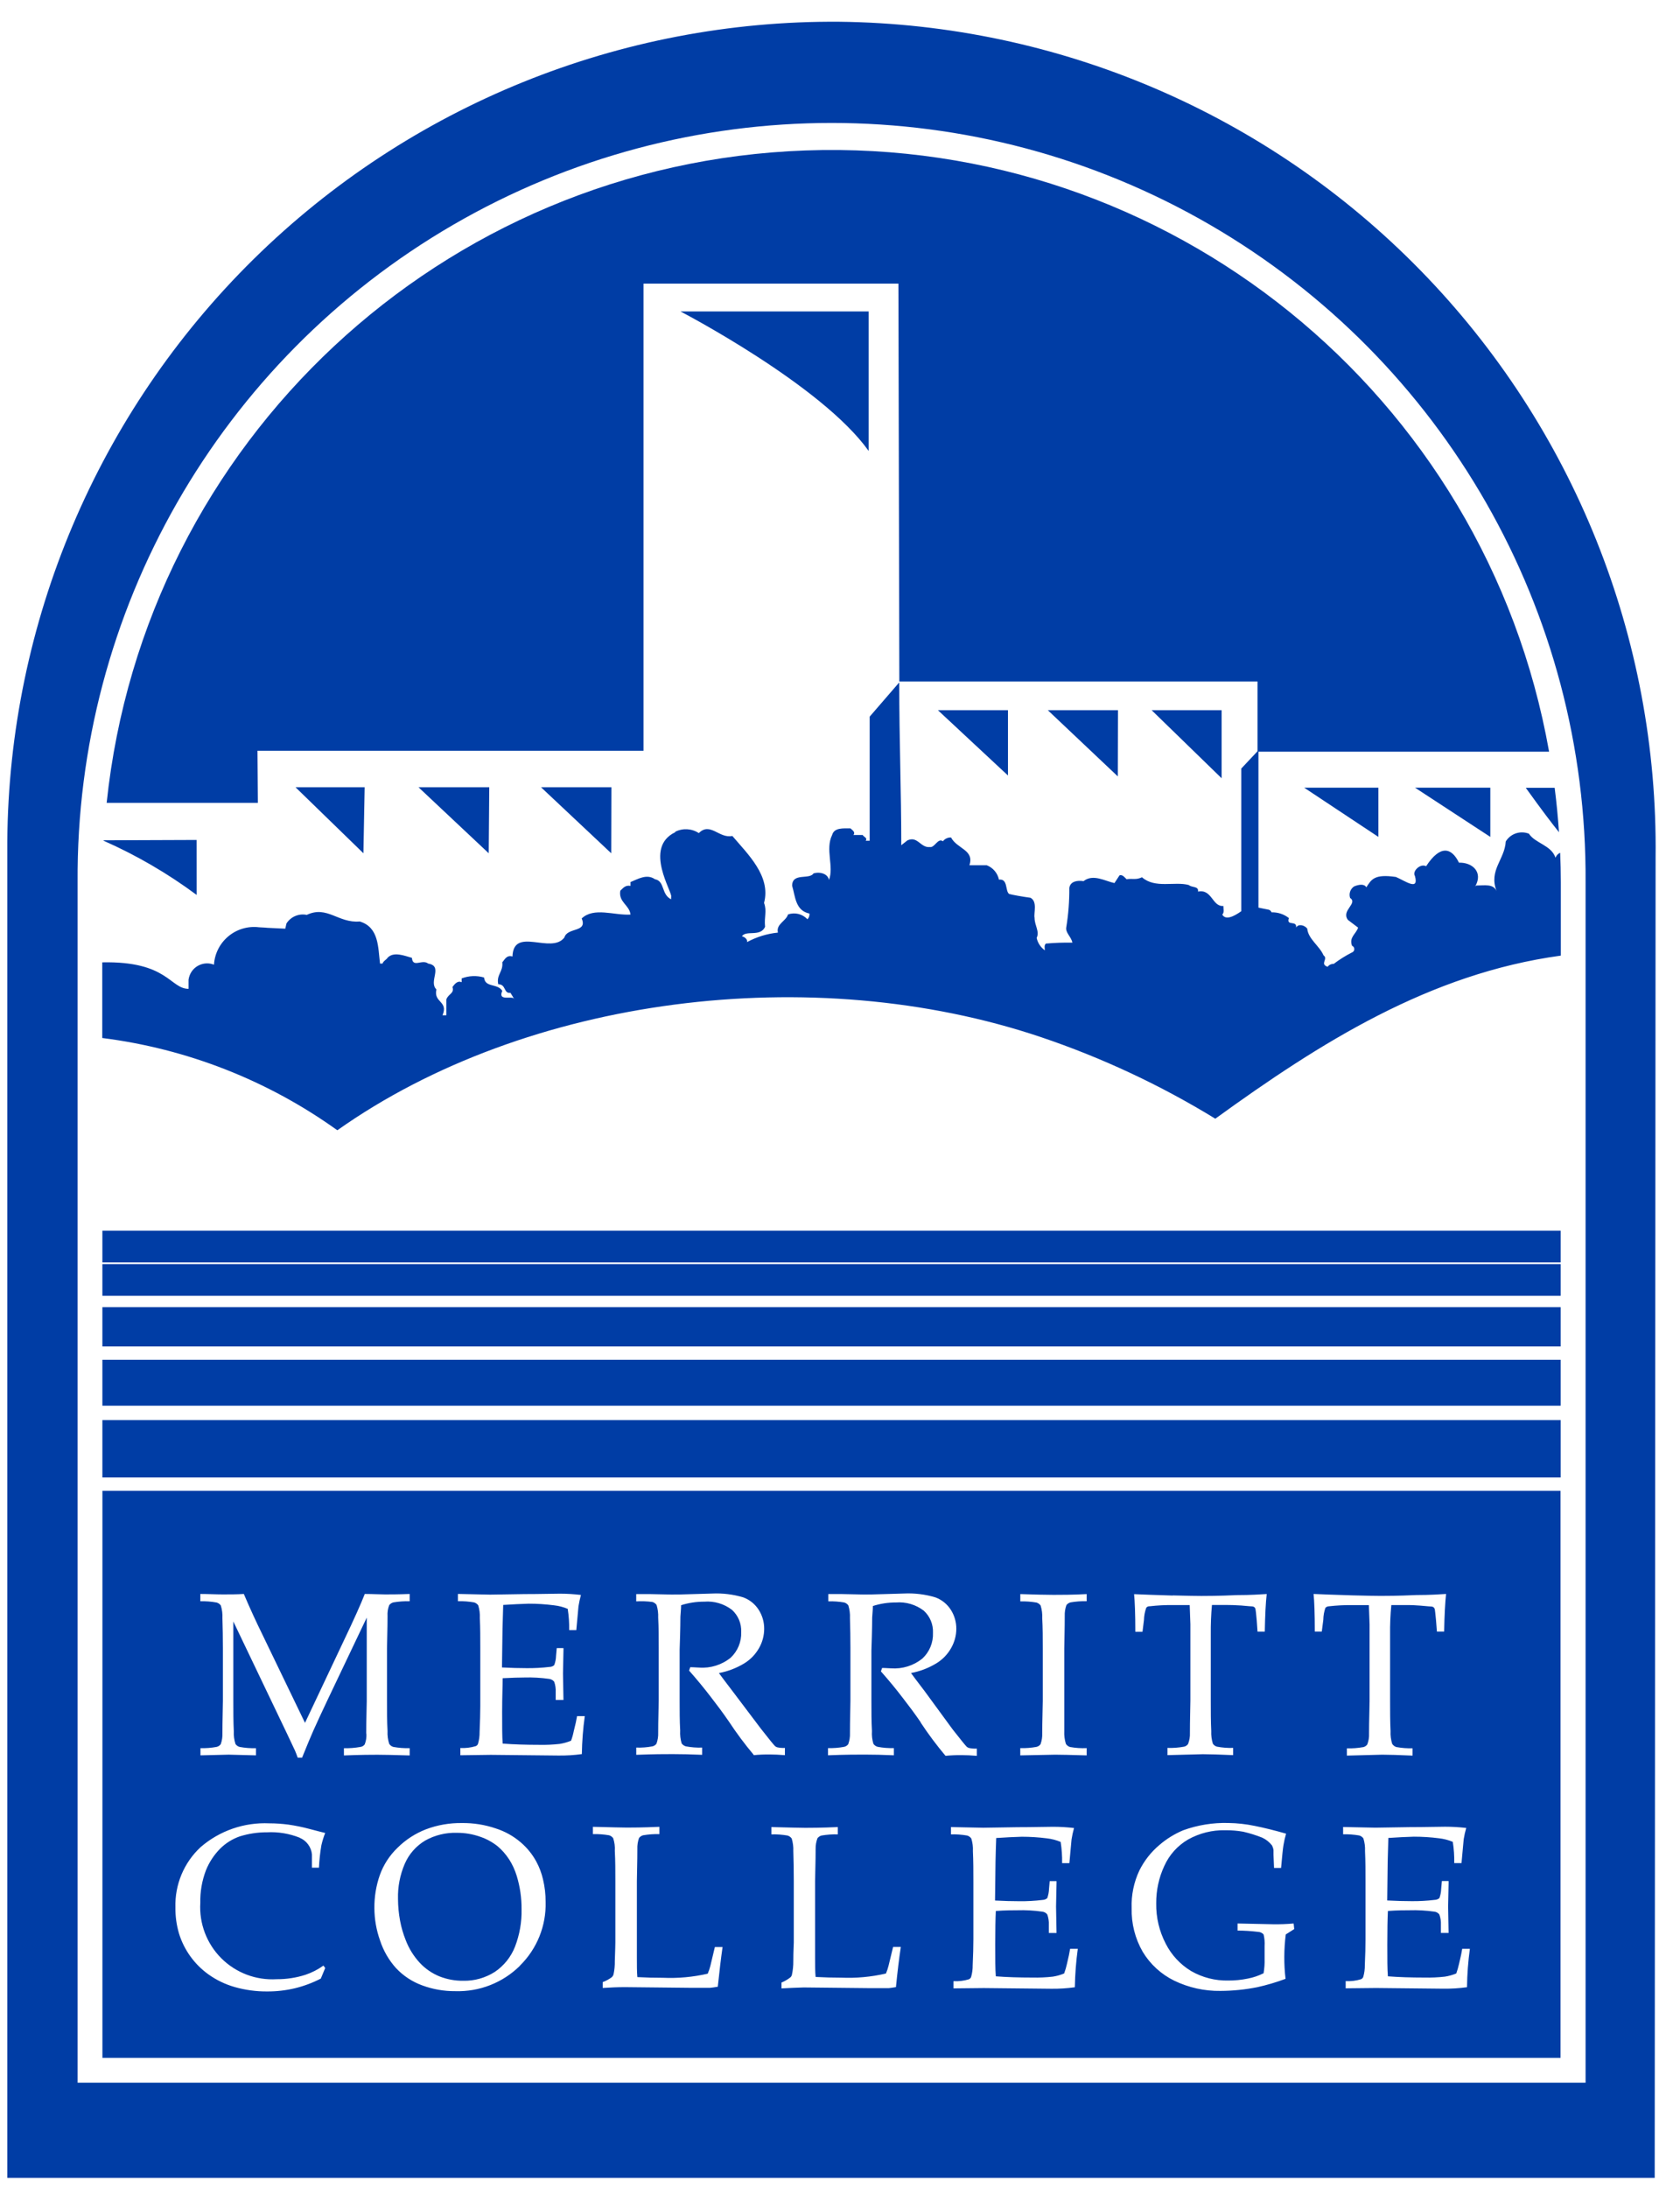 <?xml version="1.0" encoding="UTF-8"?>
<svg width="53px" height="69px" viewBox="0 0 53 69" version="1.1" xmlns="http://www.w3.org/2000/svg" xmlns:xlink="http://www.w3.org/1999/xlink">
    <title>logo-small-blue</title>
    <g id="Page-1" stroke="none" stroke-width="1" fill="none" fill-rule="evenodd">
        <g id="Artboard" transform="translate(-1674, -173)" fill="#003DA5" fill-rule="nonzero">
            <g id="logo-small-blue" transform="translate(1674.23, 173.687)">
                <path d="M26.251,-0.001 C19.342,-0.055 12.695,2.638 7.772,7.485 C2.849,12.333 0.053,18.937 0,25.846 L0,67.999 L51.972,67.999 L52,26.351 C52.081,19.442 49.413,12.784 44.584,7.842 C39.755,2.899 33.16,0.078 26.251,-0.001 M49.791,64.999 L2.218,64.999 L2.218,27.132 C2.163,18.597 6.684,10.687 14.067,6.403 C21.449,2.12 30.56,2.12 37.942,6.403 C45.325,10.687 49.846,18.597 49.791,27.132 L49.791,64.999 Z" id="Path_34-3"></path>
                <path d="M48.952,25.56 C48.92,25.088 48.875,24.621 48.816,24.16 L47.905,24.16 C48.431,24.892 48.719,25.267 48.952,25.56" id="Path_35-3"></path>
                <path d="M5.973,25.804 L3.039,25.815 C3.039,25.815 3.039,25.825 3.039,25.829 C4.078,26.288 5.062,26.861 5.974,27.538 L5.973,25.804 Z" id="Path_36-3"></path>
                <path d="M48.84,26.36 C48.711,25.969 48.197,25.908 48.004,25.607 C47.733,25.5 47.425,25.603 47.273,25.851 C47.241,26.426 46.727,26.756 46.985,27.421 C46.885,27.177 46.6,27.241 46.341,27.241 L46.309,27.27 C46.567,26.818 46.219,26.507 45.797,26.521 C45.568,26.051 45.214,25.939 44.76,26.633 C44.584,26.533 44.312,26.79 44.407,26.939 C44.545,27.428 44.097,27.093 43.807,26.971 C43.123,26.871 43.035,27.051 42.874,27.298 C42.811,27.178 42.631,27.21 42.489,27.269 C42.37,27.347 42.318,27.496 42.362,27.631 C42.618,27.811 42.072,28.024 42.293,28.325 L42.615,28.569 C42.546,28.777 42.325,28.869 42.423,29.141 C42.48,29.164 42.509,29.228 42.488,29.286 C42.477,29.316 42.453,29.34 42.423,29.351 C42.22,29.454 42.026,29.575 41.845,29.713 C41.77,29.709 41.698,29.744 41.653,29.804 C41.394,29.713 41.684,29.559 41.524,29.442 C41.395,29.142 41.04,28.929 41.01,28.598 C40.91,28.478 40.722,28.446 40.659,28.568 C40.691,28.324 40.338,28.536 40.432,28.268 C40.277,28.145 40.084,28.081 39.886,28.087 C39.865,28.034 39.815,27.999 39.759,27.997 L39.471,27.938 L39.471,23.02 L48.64,23.02 C46.639,11.738 36.637,3.651 25.186,4.058 C13.736,4.464 4.332,13.239 3.135,24.634 L7.905,24.634 L7.893,22.99 L20.071,22.99 L20.071,8.258 L28.113,8.258 L28.142,20.806 L39.442,20.806 L39.442,23.006 L38.93,23.551 L38.93,28.051 C38.674,28.232 38.43,28.338 38.33,28.156 C38.399,28.095 38.364,27.975 38.364,27.885 C38.011,27.917 38.011,27.342 37.564,27.433 C37.593,27.252 37.369,27.313 37.274,27.225 C36.823,27.103 36.214,27.345 35.797,26.981 C35.605,27.071 35.509,27.013 35.31,27.042 C35.247,26.981 35.183,26.89 35.088,26.92 L34.928,27.164 C34.638,27.103 34.253,26.864 33.953,27.103 C33.763,27.074 33.538,27.103 33.504,27.316 C33.507,27.731 33.476,28.145 33.409,28.554 C33.374,28.732 33.567,28.854 33.601,29.043 C33.322,29.038 33.043,29.047 32.765,29.072 C32.701,29.133 32.733,29.224 32.733,29.285 C32.601,29.192 32.508,29.052 32.474,28.894 C32.574,28.686 32.408,28.503 32.408,28.26 C32.376,28.108 32.508,27.749 32.279,27.627 C32.055,27.597 31.704,27.536 31.606,27.507 C31.477,27.416 31.575,27.018 31.285,27.055 C31.241,26.849 31.097,26.678 30.9,26.602 L30.353,26.602 C30.514,26.113 29.966,26.089 29.773,25.726 C29.673,25.721 29.577,25.766 29.517,25.846 C29.357,25.726 29.259,26.059 29.102,26.027 C28.812,26.059 28.717,25.665 28.395,25.819 L28.203,25.97 C28.203,24.258 28.139,22.714 28.139,20.835 L27.206,21.915 L27.206,25.828 L27.08,25.828 C27.149,25.74 27.017,25.708 26.985,25.647 L26.695,25.647 C26.764,25.557 26.664,25.498 26.6,25.439 C26.373,25.439 26.086,25.41 26.022,25.647 C25.798,26.099 26.086,26.647 25.922,27.066 C25.891,26.885 25.666,26.795 25.435,26.858 C25.306,27.066 24.76,26.826 24.76,27.249 C24.86,27.581 24.86,28.034 25.306,28.125 C25.313,28.192 25.29,28.259 25.242,28.306 C25.087,28.137 24.846,28.077 24.63,28.154 C24.566,28.367 24.248,28.454 24.311,28.726 C23.969,28.76 23.638,28.862 23.336,29.026 C23.368,28.936 23.236,28.845 23.175,28.845 C23.302,28.637 23.753,28.875 23.906,28.545 C23.874,28.212 23.97,28.056 23.874,27.789 C24.099,26.945 23.36,26.251 22.874,25.678 C22.459,25.768 22.174,25.226 21.816,25.588 C21.594,25.441 21.309,25.425 21.072,25.546 L21.072,25.56 C20.051,26.046 21.008,27.478 20.943,27.598 L20.943,27.675 C20.624,27.523 20.75,27.1 20.431,27.042 C20.172,26.861 19.885,27.042 19.661,27.132 L19.661,27.252 C19.5,27.223 19.436,27.313 19.339,27.404 C19.276,27.766 19.629,27.856 19.661,28.157 C19.147,28.189 18.506,27.913 18.121,28.28 C18.313,28.732 17.67,28.549 17.575,28.88 C17.16,29.423 15.969,28.518 15.937,29.48 C15.744,29.419 15.681,29.599 15.616,29.661 C15.65,29.961 15.423,30.052 15.489,30.355 C15.745,30.355 15.65,30.655 15.874,30.626 L15.982,30.802 C15.992,30.81 15.999,30.821 16.001,30.834 L15.982,30.802 C15.882,30.721 15.472,30.892 15.616,30.562 C15.458,30.317 15.073,30.471 15.041,30.142 C14.809,30.074 14.56,30.084 14.334,30.171 L14.334,30.291 C14.205,30.229 14.11,30.352 14.044,30.442 C14.11,30.65 13.917,30.65 13.851,30.833 L13.851,31.333 L13.73,31.333 C13.923,30.881 13.44,30.939 13.538,30.518 C13.279,30.272 13.763,29.783 13.279,29.703 C13.086,29.552 12.792,29.852 12.765,29.522 C12.541,29.461 12.188,29.31 11.995,29.522 C11.963,29.581 11.868,29.613 11.837,29.703 L11.759,29.703 C11.695,29.19 11.727,28.556 11.118,28.375 C10.445,28.436 10.091,27.862 9.448,28.167 C9.199,28.115 8.944,28.223 8.807,28.438 L8.77,28.602 L8.2,28.575 L8.2,28.575 L8.142,28.569 L7.942,28.558 C7.595,28.515 7.245,28.617 6.976,28.841 C6.707,29.064 6.542,29.389 6.52,29.738 C6.374,29.68 6.212,29.683 6.068,29.746 C5.925,29.808 5.812,29.925 5.755,30.071 L5.755,30.071 C5.737,30.116 5.725,30.162 5.718,30.21 L5.718,30.499 C5.132,30.499 5.064,29.62 2.996,29.664 L2.996,32.05 C5.672,32.388 8.221,33.388 10.412,34.96 C16.38,30.739 25.397,29.591 32.618,32.025 C34.539,32.674 36.381,33.536 38.11,34.595 C41.424,32.195 44.871,30.017 49.01,29.452 L49.01,27.131 C49.01,26.822 49.002,26.514 48.99,26.208 C48.923,26.237 48.87,26.291 48.844,26.36" id="Path_37-3"></path>
                <path d="M27.174,13.536 C25.697,11.454 21.238,9.136 21.238,9.136 L27.174,9.136 L27.174,13.536 Z" id="Path_38-3"></path>
                <polygon id="Path_39-3" points="31.569 23.771 29.359 21.712 31.569 21.712"></polygon>
                <polygon id="Path_40-3" points="35.035 23.8 32.825 21.711 35.04 21.711"></polygon>
                <polygon id="Path_41-3" points="38.309 23.858 36.101 21.711 38.309 21.711"></polygon>
                <polygon id="Path_42-3" points="11.235 26.224 9.093 24.142 11.274 24.142"></polygon>
                <polygon id="Path_43-3" points="15.188 26.224 12.973 24.142 15.205 24.142"></polygon>
                <polygon id="Path_44-3" points="19.053 26.224 16.838 24.142 19.058 24.142"></polygon>
                <polygon id="Path_45-3" points="43.255 25.708 40.913 24.155 43.255 24.155"></polygon>
                <polygon id="Path_46-3" points="46.786 25.708 44.41 24.155 46.786 24.155"></polygon>
                <rect id="Rectangle_9-3" x="3" y="44.1" width="46.006" height="1.81"></rect>
                <rect id="Rectangle_10-3" x="3" y="42.199" width="46.006" height="1.448"></rect>
                <rect id="Rectangle_11-3" x="3" y="38.126" width="46.006" height="1"></rect>
                <rect id="Rectangle_12-3" x="3" y="40.538" width="46.006" height="1.238"></rect>
                <rect id="Rectangle_13-3" x="3" y="39.18" width="46.006" height="1"></rect>
                <path d="M15.831,57.955 C15.731,57.799 15.608,57.659 15.466,57.539 C15.3,57.408 15.113,57.306 14.913,57.239 C14.678,57.157 14.431,57.115 14.182,57.117 C13.833,57.106 13.487,57.191 13.182,57.362 C12.896,57.533 12.671,57.789 12.539,58.095 C12.389,58.444 12.316,58.821 12.326,59.2 C12.327,59.433 12.349,59.665 12.392,59.894 C12.43,60.099 12.489,60.3 12.566,60.494 C12.667,60.761 12.818,61.006 13.012,61.216 C13.185,61.402 13.396,61.548 13.631,61.644 C13.87,61.739 14.126,61.786 14.384,61.783 C14.738,61.791 15.086,61.692 15.384,61.501 C15.67,61.307 15.891,61.031 16.017,60.709 C16.162,60.333 16.233,59.932 16.224,59.529 C16.227,59.174 16.176,58.82 16.073,58.48 C16.016,58.293 15.934,58.114 15.829,57.949" id="Path_47-3"></path>
                <path d="M3.001,64.214 L49.001,64.214 L49.001,46.33 L3.001,46.33 L3.001,64.214 Z M36.77,49.63 C37.224,49.642 37.523,49.647 37.67,49.647 C37.817,49.647 38.206,49.647 38.796,49.62 C39.225,49.62 39.527,49.598 39.732,49.586 C39.7,49.852 39.681,50.249 39.671,50.773 L39.442,50.773 L39.417,50.42 C39.398,50.212 39.386,50.095 39.378,50.065 C39.374,50.043 39.364,50.023 39.349,50.006 C39.331,49.992 39.31,49.982 39.288,49.977 C39.256,49.977 39.136,49.967 38.929,49.948 C38.722,49.935 38.564,49.931 38.442,49.931 L38.004,49.931 C37.976,50.239 37.964,50.549 37.967,50.858 L37.967,52.958 C37.967,53.283 37.967,53.599 37.982,53.907 C37.976,54.042 37.993,54.178 38.033,54.307 C38.064,54.353 38.11,54.386 38.163,54.4 C38.331,54.432 38.502,54.445 38.673,54.439 L38.673,54.667 C38.249,54.648 37.93,54.638 37.716,54.638 L36.601,54.667 L36.601,54.439 C36.777,54.446 36.953,54.432 37.126,54.4 C37.176,54.389 37.22,54.359 37.25,54.317 C37.294,54.207 37.314,54.089 37.309,53.97 C37.309,53.919 37.309,53.581 37.324,52.952 L37.324,50.535 L37.302,49.935 L36.773,49.935 C36.529,49.931 36.285,49.944 36.042,49.972 C36,49.968 35.958,49.985 35.932,50.018 C35.887,50.143 35.862,50.274 35.859,50.407 L35.813,50.777 L35.587,50.777 C35.587,50.204 35.57,49.81 35.548,49.59 C35.809,49.602 36.216,49.617 36.767,49.634 M9.227,57.272 C8.899,57.141 8.547,57.082 8.194,57.101 C7.902,57.099 7.612,57.143 7.333,57.23 C7.099,57.312 6.886,57.445 6.711,57.621 C6.52,57.815 6.369,58.046 6.267,58.299 C6.142,58.627 6.081,58.976 6.089,59.327 C6.05,59.977 6.291,60.613 6.752,61.074 C7.213,61.534 7.85,61.774 8.5,61.734 C8.807,61.736 9.113,61.689 9.406,61.595 C9.609,61.527 9.8,61.429 9.974,61.304 L10.029,61.382 L9.891,61.714 C9.631,61.849 9.356,61.951 9.072,62.02 C8.787,62.088 8.495,62.121 8.202,62.12 C7.854,62.123 7.508,62.076 7.174,61.981 C6.876,61.896 6.596,61.761 6.344,61.581 C5.904,61.265 5.579,60.814 5.418,60.297 C5.339,60.028 5.3,59.749 5.304,59.469 C5.283,58.751 5.572,58.058 6.098,57.569 C6.698,57.05 7.475,56.782 8.267,56.818 C8.468,56.818 8.668,56.832 8.867,56.858 C9.095,56.891 9.32,56.937 9.542,56.997 C9.807,57.066 9.971,57.11 10.029,57.122 C9.979,57.248 9.939,57.377 9.909,57.509 C9.869,57.743 9.843,57.98 9.832,58.217 L9.611,58.217 L9.611,57.797 C9.588,57.564 9.439,57.363 9.223,57.273 M11.323,53.985 C11.323,53.934 11.323,53.596 11.34,52.967 L11.34,50.33 L10.109,52.915 C9.917,53.32 9.766,53.646 9.656,53.893 C9.578,54.072 9.456,54.356 9.3,54.747 L9.162,54.747 C9.13,54.654 9.101,54.583 9.077,54.526 L8.833,54.008 L7.131,50.452 L7.131,52.964 C7.131,53.29 7.131,53.605 7.146,53.913 C7.139,54.048 7.157,54.184 7.197,54.313 C7.228,54.36 7.274,54.393 7.328,54.408 C7.498,54.44 7.672,54.453 7.845,54.448 L7.845,54.674 L6.984,54.652 L6.094,54.674 L6.094,54.447 C6.266,54.452 6.437,54.439 6.606,54.407 C6.657,54.395 6.701,54.365 6.733,54.324 C6.773,54.213 6.792,54.095 6.787,53.977 C6.787,53.926 6.787,53.588 6.802,52.959 L6.802,51.301 C6.802,50.977 6.797,50.659 6.787,50.347 C6.794,50.212 6.776,50.076 6.736,49.947 C6.704,49.902 6.657,49.869 6.604,49.854 C6.434,49.823 6.262,49.81 6.09,49.814 L6.09,49.584 C6.333,49.584 6.577,49.598 6.801,49.598 C7.025,49.598 7.252,49.598 7.462,49.584 C7.669,50.07 7.862,50.484 8.037,50.841 L9.392,53.649 L10.61,51.071 C10.942,50.377 11.163,49.88 11.278,49.584 C11.522,49.584 11.744,49.598 11.917,49.598 C12.09,49.598 12.336,49.598 12.694,49.584 L12.694,49.814 C12.52,49.809 12.346,49.822 12.175,49.851 C12.125,49.866 12.081,49.895 12.049,49.936 C12.006,50.046 11.988,50.165 11.996,50.283 C11.996,50.329 11.996,50.67 11.979,51.301 L11.979,52.959 C11.979,53.285 11.979,53.599 11.996,53.908 C11.989,54.043 12.007,54.179 12.047,54.308 C12.077,54.357 12.123,54.392 12.178,54.408 C12.348,54.439 12.521,54.452 12.694,54.447 L12.694,54.677 C12.207,54.662 11.876,54.655 11.676,54.655 C11.518,54.655 11.164,54.655 10.62,54.677 L10.62,54.448 C10.793,54.453 10.967,54.44 11.137,54.409 C11.192,54.403 11.242,54.374 11.275,54.33 C11.319,54.22 11.337,54.101 11.328,53.983 M16.172,61.311 C15.631,61.846 14.894,62.135 14.133,62.111 C13.776,62.114 13.422,62.052 13.087,61.928 C12.775,61.814 12.494,61.629 12.266,61.387 C12.037,61.134 11.865,60.835 11.759,60.511 C11.643,60.185 11.583,59.842 11.581,59.496 C11.577,59.14 11.635,58.787 11.752,58.451 C11.869,58.124 12.061,57.828 12.312,57.588 C12.566,57.336 12.869,57.139 13.202,57.009 C13.565,56.871 13.95,56.804 14.338,56.809 C14.702,56.804 15.064,56.861 15.408,56.978 C15.698,57.07 15.967,57.22 16.198,57.418 C16.396,57.587 16.561,57.79 16.686,58.018 C16.784,58.198 16.856,58.39 16.902,58.59 C16.957,58.822 16.984,59.059 16.983,59.297 C17.004,60.05 16.71,60.777 16.174,61.305 M18.129,54.634 C17.883,54.668 17.634,54.683 17.385,54.68 L15.255,54.658 L14.293,54.671 L14.293,54.442 C14.458,54.451 14.622,54.431 14.78,54.383 C14.811,54.37 14.836,54.345 14.849,54.314 C14.885,54.192 14.902,54.065 14.9,53.937 C14.914,53.622 14.921,53.349 14.922,53.12 L14.922,51.294 C14.922,50.971 14.922,50.653 14.908,50.343 C14.915,50.208 14.897,50.072 14.857,49.943 C14.825,49.898 14.778,49.865 14.725,49.85 C14.557,49.821 14.386,49.808 14.216,49.813 L14.216,49.583 L15.232,49.605 L16.309,49.588 C16.823,49.588 17.199,49.575 17.432,49.575 C17.654,49.575 17.876,49.589 18.097,49.615 C18.065,49.732 18.039,49.852 18.02,49.972 C18.02,49.994 17.993,50.244 17.951,50.724 L17.726,50.724 C17.73,50.5 17.715,50.276 17.68,50.054 C17.543,49.996 17.397,49.958 17.249,49.942 C16.984,49.908 16.716,49.89 16.449,49.891 L16.069,49.906 L15.645,49.93 C15.636,50.197 15.628,50.446 15.623,50.679 L15.606,51.902 C15.886,51.917 16.142,51.924 16.376,51.924 C16.62,51.927 16.864,51.914 17.107,51.885 C17.161,51.885 17.214,51.865 17.254,51.829 C17.29,51.735 17.31,51.636 17.312,51.535 L17.334,51.291 L17.546,51.291 L17.546,51.36 L17.531,52.093 L17.546,52.926 L17.301,52.926 L17.301,52.681 C17.307,52.569 17.291,52.457 17.253,52.351 C17.214,52.303 17.158,52.272 17.097,52.263 C16.836,52.226 16.572,52.211 16.308,52.219 C16.146,52.219 15.919,52.226 15.628,52.241 C15.628,52.485 15.611,52.833 15.611,53.303 C15.611,53.773 15.611,54.078 15.628,54.303 C15.974,54.33 16.359,54.342 16.783,54.342 C16.999,54.347 17.215,54.337 17.429,54.313 C17.551,54.293 17.671,54.26 17.785,54.213 C17.822,54.116 17.85,54.015 17.87,53.913 C17.924,53.705 17.958,53.544 17.975,53.436 L18.219,53.436 C18.163,53.834 18.132,54.234 18.126,54.636 M22.408,61.972 C22.308,61.989 22.232,62.001 22.164,62.006 L21.594,62.006 L19.484,61.984 C19.247,61.984 19.017,61.995 18.784,62.01 L18.784,61.826 C18.888,61.787 18.987,61.734 19.076,61.667 C19.099,61.644 19.116,61.615 19.125,61.584 C19.156,61.443 19.169,61.298 19.166,61.154 C19.178,60.826 19.183,60.633 19.183,60.569 L19.183,58.641 C19.183,58.316 19.183,57.998 19.166,57.688 C19.175,57.553 19.157,57.417 19.115,57.288 C19.084,57.243 19.038,57.211 18.986,57.195 C18.817,57.166 18.646,57.153 18.475,57.158 L18.475,56.928 C19.052,56.943 19.41,56.952 19.549,56.952 C19.688,56.952 20.036,56.952 20.573,56.928 L20.573,57.158 C20.4,57.153 20.227,57.166 20.057,57.195 C20.007,57.209 19.962,57.239 19.93,57.28 C19.89,57.391 19.872,57.509 19.877,57.627 C19.877,57.673 19.877,58.014 19.862,58.644 L19.862,61.054 C19.862,61.298 19.862,61.508 19.877,61.668 C20.147,61.683 20.418,61.689 20.686,61.689 C21.16,61.71 21.635,61.666 22.097,61.56 C22.131,61.481 22.159,61.399 22.18,61.315 L22.322,60.72 L22.565,60.72 C22.514,61.077 22.465,61.493 22.414,61.975 M23.546,54.656 C23.265,54.321 23.004,53.971 22.764,53.606 C22.564,53.315 22.382,53.075 22.225,52.872 C21.982,52.552 21.741,52.263 21.509,52.001 L21.545,51.894 C21.669,51.894 21.764,51.906 21.827,51.906 C22.184,51.932 22.538,51.822 22.817,51.598 C23.042,51.389 23.165,51.093 23.153,50.786 C23.165,50.521 23.059,50.265 22.863,50.086 C22.613,49.894 22.302,49.802 21.988,49.827 C21.74,49.826 21.493,49.863 21.257,49.939 C21.257,50.069 21.24,50.184 21.235,50.301 C21.235,50.335 21.235,50.683 21.211,51.342 L21.211,52.942 C21.211,53.267 21.211,53.583 21.228,53.891 C21.22,54.028 21.235,54.165 21.274,54.297 C21.307,54.343 21.354,54.375 21.408,54.39 C21.577,54.422 21.748,54.435 21.92,54.429 L21.92,54.657 C21.587,54.642 21.277,54.635 20.992,54.635 C20.763,54.635 20.38,54.635 19.842,54.657 L19.842,54.429 C20.014,54.435 20.185,54.422 20.354,54.39 C20.405,54.378 20.449,54.349 20.48,54.307 C20.52,54.196 20.539,54.078 20.534,53.96 C20.534,53.909 20.534,53.571 20.551,52.943 L20.551,51.284 C20.551,50.959 20.551,50.641 20.534,50.33 C20.54,50.195 20.523,50.059 20.483,49.93 C20.451,49.886 20.406,49.853 20.354,49.837 C20.184,49.814 20.012,49.808 19.841,49.818 L19.841,49.588 L20.268,49.588 L20.953,49.602 C21.091,49.602 21.299,49.602 21.586,49.59 L22.232,49.571 C22.567,49.555 22.902,49.596 23.223,49.693 C23.423,49.768 23.593,49.906 23.707,50.087 C23.821,50.266 23.88,50.475 23.878,50.687 C23.877,50.897 23.822,51.104 23.718,51.287 C23.606,51.486 23.445,51.654 23.25,51.773 C23.004,51.922 22.733,52.026 22.45,52.079 C22.509,52.162 22.65,52.348 22.872,52.639 L23.772,53.83 C24.03,54.16 24.181,54.346 24.223,54.385 C24.243,54.401 24.265,54.412 24.289,54.42 C24.369,54.438 24.45,54.444 24.532,54.44 L24.532,54.668 C24.352,54.654 24.193,54.646 24.06,54.646 C23.888,54.644 23.717,54.651 23.546,54.668 M28.039,61.982 C27.939,61.999 27.863,62.011 27.807,62.016 L27.237,62.016 L25.124,61.994 C24.89,62.002 24.656,62.01 24.424,62.024 L24.424,61.84 C24.525,61.798 24.619,61.743 24.705,61.676 C24.73,61.654 24.746,61.625 24.753,61.593 C24.784,61.452 24.799,61.308 24.797,61.163 C24.797,60.835 24.812,60.642 24.812,60.578 L24.812,58.65 C24.812,58.324 24.807,58.006 24.797,57.696 C24.803,57.561 24.786,57.425 24.746,57.296 C24.714,57.251 24.667,57.218 24.614,57.203 C24.446,57.174 24.275,57.161 24.105,57.166 L24.105,56.936 C24.682,56.951 25.04,56.96 25.177,56.96 C25.314,56.96 25.664,56.96 26.2,56.936 L26.2,57.166 C26.028,57.161 25.856,57.174 25.686,57.203 C25.636,57.217 25.591,57.247 25.559,57.288 C25.519,57.395 25.499,57.508 25.501,57.622 C25.501,57.668 25.501,58.008 25.484,58.639 L25.484,61.049 C25.484,61.293 25.484,61.503 25.501,61.663 C25.771,61.678 26.042,61.685 26.307,61.685 C26.781,61.706 27.256,61.662 27.719,61.555 C27.753,61.476 27.78,61.394 27.801,61.311 L27.945,60.716 L28.189,60.716 C28.135,61.073 28.084,61.489 28.036,61.971 M28.816,53.631 C28.616,53.339 28.434,53.1 28.277,52.897 C28.034,52.576 27.793,52.288 27.561,52.026 L27.598,51.918 C27.722,51.918 27.815,51.93 27.881,51.93 C28.237,51.955 28.589,51.846 28.867,51.623 C29.092,51.415 29.215,51.118 29.203,50.811 C29.215,50.546 29.109,50.289 28.913,50.111 C28.663,49.92 28.352,49.828 28.038,49.852 C27.79,49.851 27.543,49.888 27.307,49.964 C27.307,50.094 27.29,50.209 27.285,50.326 C27.285,50.36 27.285,50.708 27.261,51.367 L27.261,52.957 C27.261,53.283 27.261,53.598 27.278,53.906 C27.268,54.043 27.284,54.181 27.324,54.312 C27.357,54.358 27.404,54.39 27.458,54.405 C27.627,54.437 27.798,54.45 27.97,54.445 L27.97,54.672 C27.633,54.657 27.323,54.65 27.042,54.65 C26.813,54.65 26.43,54.65 25.892,54.672 L25.892,54.445 C26.063,54.45 26.235,54.437 26.403,54.405 C26.454,54.393 26.499,54.364 26.53,54.322 C26.57,54.211 26.589,54.093 26.584,53.975 C26.584,53.924 26.584,53.586 26.599,52.957 L26.599,51.299 C26.599,50.973 26.594,50.655 26.584,50.345 C26.591,50.21 26.573,50.074 26.533,49.945 C26.501,49.9 26.454,49.867 26.401,49.852 C26.236,49.824 26.068,49.812 25.901,49.817 L25.901,49.587 L26.325,49.587 L27.009,49.601 C27.147,49.601 27.355,49.601 27.64,49.589 L28.286,49.57 C28.622,49.554 28.959,49.595 29.281,49.692 C29.482,49.766 29.653,49.905 29.768,50.086 C29.882,50.265 29.941,50.474 29.939,50.686 C29.938,50.896 29.882,51.103 29.778,51.286 C29.667,51.486 29.505,51.653 29.31,51.772 C29.064,51.921 28.793,52.025 28.51,52.078 C28.569,52.161 28.71,52.347 28.932,52.638 L29.822,53.853 C30.081,54.183 30.231,54.369 30.273,54.408 C30.294,54.423 30.317,54.434 30.342,54.442 C30.422,54.459 30.504,54.466 30.586,54.461 L30.586,54.689 C30.406,54.674 30.247,54.667 30.113,54.667 C29.941,54.665 29.77,54.672 29.599,54.689 C29.318,54.355 29.056,54.005 28.816,53.64 M33.679,61.988 C33.433,62.022 33.184,62.038 32.936,62.035 L30.806,62.013 L29.849,62.023 L29.849,61.796 C30.014,61.805 30.178,61.785 30.336,61.737 C30.367,61.723 30.391,61.699 30.405,61.668 C30.441,61.546 30.458,61.419 30.456,61.291 C30.471,60.975 30.478,60.704 30.478,60.474 L30.478,58.648 C30.478,58.325 30.478,58.007 30.463,57.696 C30.47,57.561 30.453,57.425 30.412,57.296 C30.38,57.251 30.334,57.218 30.281,57.203 C30.113,57.174 29.942,57.161 29.771,57.166 L29.771,56.936 L30.787,56.957 L31.865,56.94 C32.381,56.94 32.754,56.927 32.988,56.927 C33.21,56.927 33.432,56.94 33.653,56.966 C33.62,57.083 33.594,57.203 33.575,57.323 C33.575,57.345 33.548,57.594 33.506,58.074 L33.277,58.074 C33.281,57.85 33.266,57.626 33.231,57.404 C33.094,57.347 32.95,57.309 32.802,57.292 C32.537,57.258 32.269,57.241 32.002,57.241 L31.622,57.256 L31.198,57.281 C31.188,57.548 31.181,57.797 31.176,58.029 L31.161,59.252 C31.438,59.267 31.693,59.274 31.928,59.274 C32.172,59.277 32.416,59.263 32.659,59.234 C32.714,59.233 32.766,59.213 32.808,59.178 C32.842,59.084 32.861,58.984 32.864,58.884 L32.886,58.64 L33.101,58.64 L33.101,58.709 L33.086,59.443 L33.101,60.276 L32.858,60.276 L32.858,60.022 C32.864,59.91 32.847,59.798 32.809,59.692 C32.771,59.643 32.715,59.611 32.653,59.604 C32.392,59.566 32.128,59.552 31.864,59.56 C31.705,59.56 31.479,59.56 31.186,59.582 C31.174,59.826 31.167,60.174 31.167,60.643 C31.167,61.112 31.167,61.419 31.186,61.643 C31.528,61.67 31.917,61.682 32.339,61.682 C32.555,61.687 32.771,61.677 32.985,61.653 C33.107,61.634 33.227,61.601 33.341,61.553 C33.377,61.455 33.407,61.355 33.429,61.253 C33.48,61.043 33.513,60.884 33.529,60.776 L33.772,60.776 C33.717,61.174 33.686,61.575 33.679,61.976 M34.052,49.813 C33.881,49.808 33.709,49.821 33.54,49.85 C33.49,49.864 33.445,49.894 33.413,49.935 C33.373,50.046 33.355,50.164 33.36,50.282 C33.36,50.328 33.36,50.668 33.345,51.3 L33.345,53.911 C33.338,54.046 33.356,54.182 33.396,54.311 C33.426,54.36 33.473,54.395 33.528,54.411 C33.701,54.442 33.877,54.454 34.052,54.446 L34.052,54.675 C33.548,54.66 33.216,54.653 33.057,54.653 L31.957,54.675 L31.957,54.446 C32.129,54.451 32.3,54.438 32.469,54.407 C32.52,54.395 32.565,54.366 32.596,54.324 C32.636,54.213 32.655,54.095 32.65,53.977 C32.65,53.926 32.65,53.588 32.667,52.96 L32.667,51.302 C32.667,50.976 32.667,50.658 32.65,50.348 C32.657,50.213 32.639,50.077 32.599,49.948 C32.567,49.904 32.522,49.871 32.47,49.855 C32.301,49.826 32.129,49.814 31.958,49.818 L31.958,49.588 C32.412,49.603 32.758,49.612 33.006,49.612 C33.254,49.612 33.594,49.612 34.052,49.588 L34.052,49.813 Z M40.333,60.322 C40.303,60.554 40.288,60.788 40.287,61.022 C40.285,61.256 40.298,61.49 40.326,61.722 C40.035,61.831 39.737,61.919 39.434,61.986 C39.053,62.062 38.665,62.101 38.276,62.103 C37.77,62.111 37.269,62 36.814,61.78 C36.402,61.579 36.057,61.263 35.82,60.87 C35.579,60.452 35.459,59.975 35.471,59.493 C35.456,59.083 35.54,58.675 35.715,58.304 C35.868,57.997 36.081,57.725 36.343,57.504 C36.568,57.309 36.823,57.152 37.097,57.037 C37.553,56.872 38.035,56.794 38.52,56.807 C38.8,56.811 39.08,56.842 39.354,56.899 C39.646,56.958 39.976,57.038 40.343,57.144 C40.308,57.262 40.281,57.382 40.261,57.503 C40.241,57.62 40.217,57.86 40.185,58.225 L39.963,58.225 L39.946,57.814 L39.946,57.662 C39.939,57.611 39.923,57.562 39.9,57.516 C39.818,57.411 39.713,57.327 39.593,57.271 C39.398,57.193 39.198,57.13 38.993,57.083 C38.807,57.05 38.617,57.034 38.428,57.036 C38.017,57.026 37.612,57.127 37.253,57.327 C36.922,57.519 36.659,57.811 36.502,58.16 C36.329,58.531 36.242,58.935 36.246,59.344 C36.239,59.786 36.342,60.222 36.546,60.614 C36.727,60.971 37.004,61.269 37.346,61.476 C37.703,61.682 38.109,61.785 38.521,61.776 C38.727,61.777 38.932,61.756 39.133,61.715 C39.307,61.682 39.475,61.625 39.633,61.546 C39.659,61.395 39.67,61.242 39.665,61.089 L39.665,60.689 C39.673,60.566 39.663,60.442 39.633,60.322 C39.589,60.273 39.526,60.243 39.46,60.241 C39.245,60.215 39.029,60.201 38.812,60.2 L38.812,59.977 L39.923,60.001 C40.143,60.005 40.362,59.997 40.581,59.977 L40.6,60.153 L40.333,60.322 Z M41.586,50.012 C41.542,50.137 41.519,50.268 41.517,50.401 L41.469,50.771 L41.249,50.771 C41.249,50.198 41.234,49.804 41.21,49.584 C41.471,49.596 41.88,49.611 42.429,49.628 C42.88,49.64 43.179,49.645 43.329,49.645 C43.479,49.645 43.868,49.645 44.457,49.618 C44.884,49.618 45.188,49.596 45.39,49.584 C45.361,49.85 45.339,50.247 45.329,50.771 L45.101,50.771 L45.074,50.424 C45.055,50.216 45.04,50.099 45.035,50.069 C45.03,50.047 45.019,50.027 45.003,50.011 C44.986,49.996 44.966,49.986 44.944,49.981 C44.91,49.981 44.791,49.971 44.586,49.952 C44.425,49.938 44.264,49.932 44.102,49.935 L43.663,49.935 C43.633,50.243 43.62,50.553 43.624,50.863 L43.624,52.963 C43.624,53.288 43.624,53.603 43.639,53.912 C43.632,54.047 43.65,54.183 43.69,54.312 C43.721,54.359 43.767,54.395 43.821,54.412 C43.99,54.443 44.161,54.456 44.333,54.451 L44.333,54.682 C43.906,54.663 43.587,54.653 43.373,54.653 L42.261,54.682 L42.261,54.453 C42.435,54.458 42.609,54.445 42.78,54.414 C42.83,54.402 42.874,54.373 42.904,54.331 C42.947,54.22 42.966,54.102 42.96,53.984 C42.96,53.933 42.96,53.595 42.977,52.967 L42.977,50.547 L42.955,49.936 L42.426,49.936 C42.182,49.933 41.938,49.945 41.695,49.973 C41.654,49.973 41.614,49.99 41.586,50.02 M46.053,61.986 C45.806,62.02 45.556,62.036 45.307,62.033 L43.177,62.011 L42.223,62.021 L42.223,61.794 C42.387,61.803 42.55,61.783 42.707,61.735 C42.738,61.721 42.762,61.697 42.776,61.666 C42.812,61.544 42.829,61.417 42.827,61.289 C42.842,60.973 42.848,60.702 42.848,60.472 L42.848,58.646 C42.848,58.323 42.848,58.005 42.833,57.694 C42.84,57.559 42.822,57.423 42.782,57.294 C42.75,57.249 42.704,57.216 42.651,57.201 C42.483,57.172 42.312,57.159 42.142,57.164 L42.142,56.934 L43.158,56.955 L44.235,56.938 C44.752,56.938 45.125,56.925 45.358,56.925 C45.581,56.925 45.804,56.938 46.026,56.964 C45.992,57.081 45.965,57.2 45.946,57.321 C45.946,57.343 45.919,57.592 45.877,58.072 L45.648,58.072 C45.652,57.848 45.637,57.624 45.602,57.402 C45.465,57.345 45.321,57.307 45.173,57.29 C44.908,57.256 44.64,57.239 44.373,57.239 L43.993,57.254 L43.569,57.279 C43.56,57.546 43.553,57.795 43.548,58.027 L43.533,59.25 C43.81,59.265 44.067,59.272 44.3,59.272 C44.544,59.275 44.788,59.261 45.031,59.232 C45.086,59.231 45.138,59.211 45.18,59.176 C45.214,59.082 45.233,58.982 45.236,58.882 L45.258,58.638 L45.47,58.638 L45.47,58.707 L45.455,59.441 L45.47,60.274 L45.227,60.274 L45.227,60.022 C45.233,59.91 45.216,59.798 45.178,59.692 C45.14,59.643 45.084,59.611 45.022,59.604 C44.76,59.566 44.496,59.552 44.232,59.56 C44.074,59.56 43.847,59.56 43.555,59.582 C43.543,59.826 43.536,60.174 43.536,60.643 C43.536,61.112 43.536,61.419 43.555,61.643 C43.897,61.67 44.286,61.682 44.708,61.682 C44.924,61.687 45.14,61.677 45.354,61.653 C45.477,61.634 45.597,61.6 45.712,61.553 C45.747,61.455 45.775,61.355 45.798,61.253 C45.85,61.043 45.883,60.884 45.898,60.776 L46.141,60.776 C46.086,61.174 46.056,61.575 46.051,61.976" id="Path_48-3"></path>
            </g>
        </g>
    </g>
</svg>
